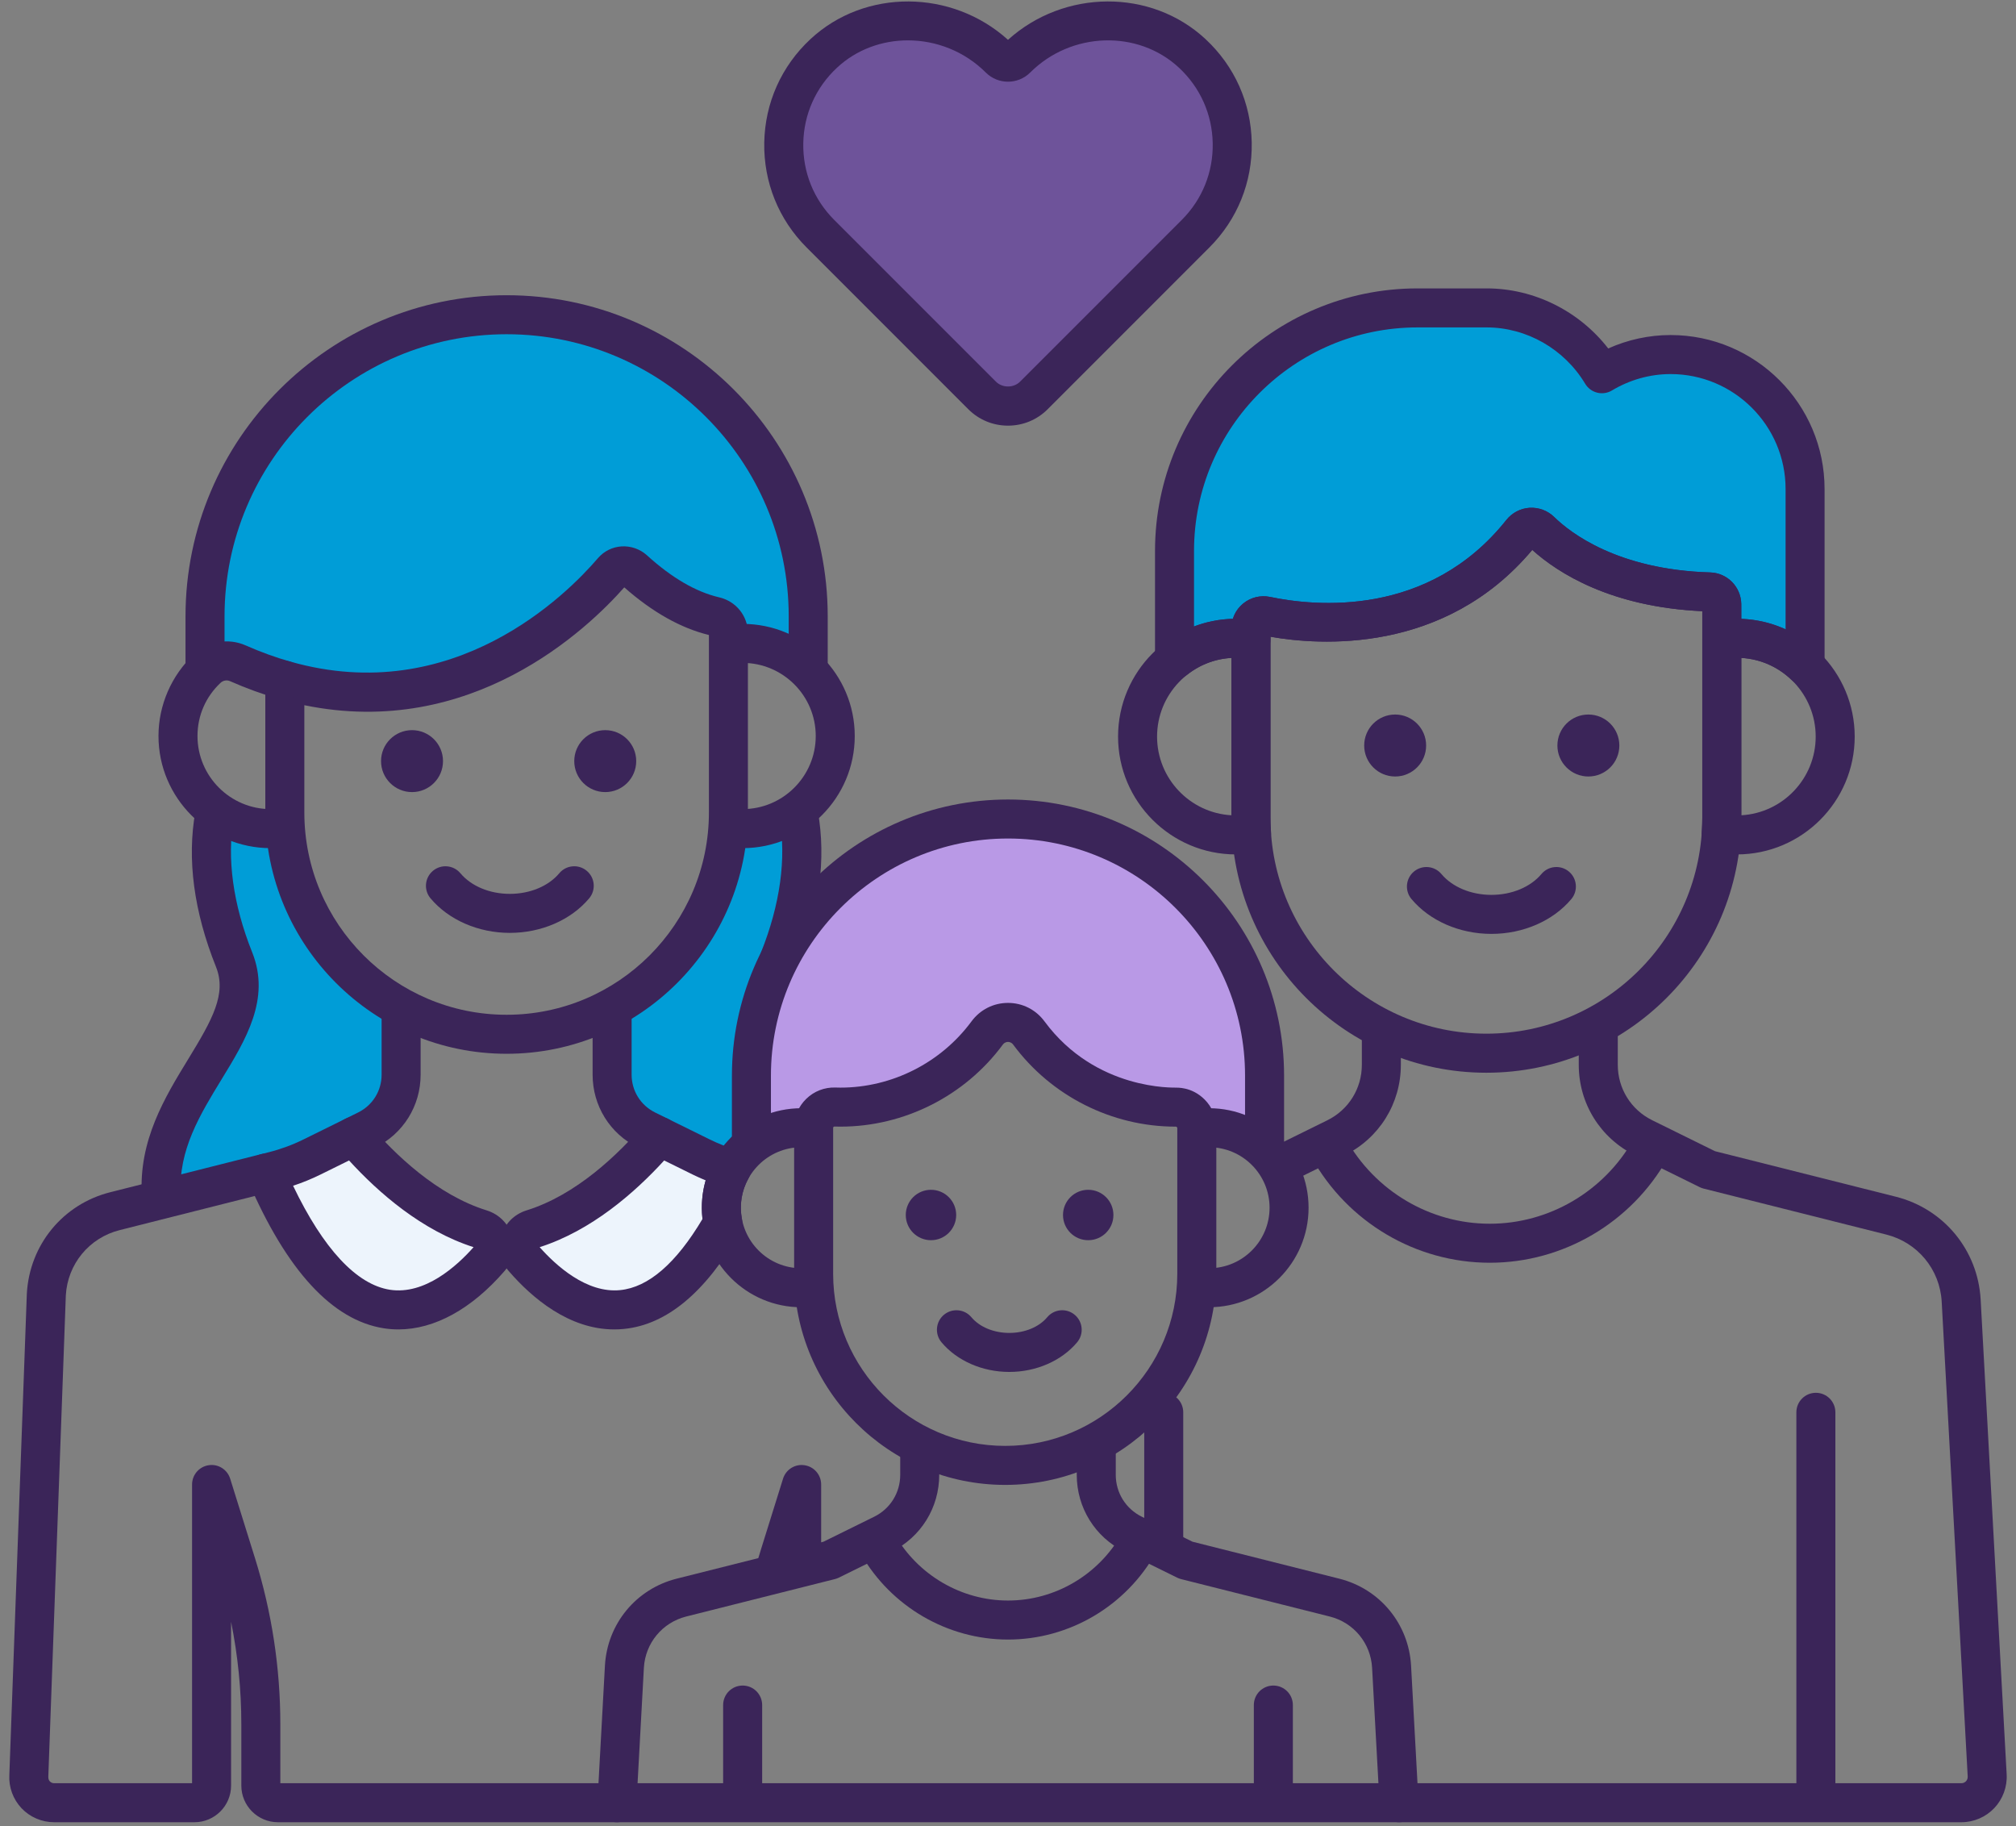 <svg width="106" height="96" viewBox="0 0 106 96" fill="none" xmlns="http://www.w3.org/2000/svg">
<rect x="0" y="0" width="106" height="96" fill="#808080" stroke="none"/>
<g clip-path="url(#clip0_61_451)">
<path d="M15.005 43.493C14.751 43.534 14.493 43.561 14.227 43.561C13.14 43.561 12.139 43.2 11.328 42.597C10.967 44.361 10.932 47.007 12.309 50.449C13.871 54.356 7.982 57.604 8.502 63.052L14.381 61.568C15.078 61.392 15.755 61.143 16.399 60.826L19.282 59.404C20.39 58.858 21.091 57.731 21.091 56.496V52.96C17.673 51.097 15.279 47.573 15.005 43.493Z" fill="#009DD7"/>
<path d="M38.461 61.446C37.163 61.058 36.54 60.628 34.673 59.739C33.164 61.505 30.812 63.734 27.987 64.611C27.323 64.817 27.067 65.62 27.522 66.146C29.374 68.287 33.722 71.801 38.005 64.284C37.811 63.268 37.995 62.279 38.461 61.446Z" fill="#EDF4FC"/>
<path d="M25.288 64.611C22.464 63.735 20.111 61.505 18.603 59.739L16.399 60.825C15.755 61.143 15.079 61.392 14.382 61.567L13.981 61.669C18.653 72.525 23.715 68.503 25.754 66.146C26.209 65.62 25.953 64.817 25.288 64.611Z" fill="#EDF4FC"/>
<path d="M42.305 77.028C41.804 76.949 41.322 77.253 41.171 77.737C40.797 78.943 40.534 79.781 40.337 80.41C40.063 81.286 39.915 81.758 39.771 82.246C39.611 82.789 39.921 83.359 40.464 83.52C40.561 83.548 40.659 83.562 40.755 83.562C41.113 83.562 41.448 83.374 41.633 83.066C41.785 83.155 41.962 83.206 42.151 83.206C42.717 83.206 43.176 82.747 43.176 82.18V78.042C43.176 77.534 42.806 77.104 42.305 77.028Z" fill="#3B2559"/>
<path d="M32.44 93.744H14.74V90.654C14.74 87.687 14.291 84.746 13.407 81.912L12.103 77.736C11.952 77.252 11.471 76.948 10.97 77.027C10.469 77.104 10.099 77.534 10.099 78.041V93.744H2.842C2.728 93.744 2.655 93.684 2.622 93.649C2.588 93.613 2.533 93.537 2.54 93.403L3.461 68.1C3.553 66.45 4.691 65.07 6.295 64.667L14.232 62.663C14.781 62.524 15.114 61.967 14.975 61.417C14.837 60.869 14.279 60.537 13.73 60.674L5.793 62.677C3.315 63.301 1.555 65.434 1.411 68.006L0.491 93.309C0.455 93.952 0.688 94.59 1.131 95.058C1.574 95.527 2.198 95.795 2.842 95.795H10.226C11.287 95.795 12.15 94.932 12.15 93.871V85.259C12.508 87.032 12.689 88.838 12.689 90.654V93.871C12.689 94.932 13.552 95.795 14.613 95.795H32.44C33.007 95.795 33.466 95.336 33.466 94.769C33.466 94.203 33.006 93.744 32.44 93.744Z" fill="#3B2559"/>
<path d="M41.947 42.597C41.136 43.2 40.135 43.561 39.047 43.561C38.782 43.561 38.523 43.534 38.269 43.493C37.996 47.573 35.602 51.097 32.184 52.959V56.496C32.184 57.73 32.885 58.858 33.992 59.404L36.876 60.825C37.386 61.077 37.916 61.282 38.46 61.445C38.728 60.967 39.086 60.546 39.512 60.206C39.511 60.206 39.51 60.206 39.51 60.207V56.545C39.51 54.352 40.036 52.284 40.964 50.454C40.965 50.452 40.965 50.45 40.966 50.448C42.343 47.006 42.307 44.361 41.947 42.597Z" fill="#009DD7"/>
<path d="M26.638 16.545C17.916 16.545 10.78 23.681 10.78 32.403V35.269C10.82 35.229 10.856 35.186 10.897 35.148C11.331 34.741 11.966 34.63 12.51 34.871C13.353 35.243 14.175 35.538 14.976 35.766C24.142 38.377 30.44 32.087 32.216 30.014C32.501 29.681 33.002 29.657 33.327 29.952C34.969 31.444 36.402 32.128 37.582 32.401C37.999 32.498 38.299 32.861 38.299 33.289V33.883C38.543 33.845 38.793 33.823 39.048 33.823C40.395 33.823 41.614 34.37 42.495 35.255V32.403C42.495 23.681 35.359 16.545 26.638 16.545Z" fill="#009DD7"/>
<path d="M39.048 32.798C38.865 32.798 38.686 32.807 38.508 32.824C37.944 32.876 37.529 33.376 37.582 33.94C37.634 34.504 38.133 34.911 38.698 34.866C38.813 34.855 38.929 34.849 39.048 34.849C41.167 34.849 42.891 36.573 42.891 38.693C42.891 40.812 41.167 42.535 39.048 42.535C38.925 42.535 38.805 42.528 38.686 42.515C38.119 42.455 37.617 42.861 37.556 43.424C37.495 43.987 37.902 44.493 38.465 44.554C38.664 44.576 38.86 44.587 39.048 44.587C42.298 44.587 44.942 41.943 44.942 38.693C44.942 35.442 42.298 32.798 39.048 32.798Z" fill="#3B2559"/>
<path d="M30.852 45.78C30.417 45.415 29.77 45.473 29.407 45.907C28.838 46.586 27.866 46.991 26.807 46.991C25.748 46.991 24.777 46.586 24.208 45.907C23.844 45.473 23.198 45.416 22.763 45.78C22.329 46.144 22.272 46.791 22.636 47.225C23.59 48.362 25.149 49.042 26.807 49.042C28.465 49.042 30.025 48.363 30.979 47.225C31.343 46.791 31.286 46.144 30.852 45.78Z" fill="#3B2559"/>
<path d="M37.813 31.402C36.597 31.12 35.32 30.377 34.016 29.192C33.655 28.864 33.168 28.695 32.684 28.724C32.197 28.755 31.754 28.976 31.436 29.347C29.814 31.24 23.854 37.229 15.257 34.779C14.947 34.691 14.615 34.754 14.358 34.947C14.101 35.141 13.95 35.444 13.95 35.766V42.711C13.95 49.707 19.642 55.398 26.637 55.398C33.633 55.398 39.325 49.707 39.325 42.711V33.289C39.325 32.385 38.704 31.609 37.813 31.402ZM37.274 42.711C37.274 48.576 32.502 53.347 26.638 53.347C20.773 53.347 16.002 48.576 16.002 42.711V37.073C24.788 38.882 30.875 33.084 32.824 30.878C34.303 32.182 35.799 33.024 37.274 33.382V42.711Z" fill="#3B2559"/>
<path d="M12.095 35.809C12.956 36.189 13.831 36.506 14.695 36.752C15.239 36.908 15.807 36.592 15.963 36.047C16.117 35.502 15.802 34.935 15.257 34.78C14.483 34.559 13.699 34.275 12.924 33.932C12.002 33.524 10.931 33.708 10.195 34.4C9.012 35.509 8.333 37.074 8.333 38.692C8.333 41.943 10.977 44.587 14.228 44.587C14.393 44.587 14.555 44.578 14.716 44.563C15.28 44.511 15.695 44.011 15.642 43.447C15.59 42.883 15.09 42.465 14.526 42.521C14.428 42.53 14.328 42.535 14.227 42.535C12.108 42.535 10.384 40.811 10.384 38.692C10.384 37.623 10.815 36.63 11.598 35.895C11.733 35.77 11.928 35.734 12.095 35.809Z" fill="#3B2559"/>
<path d="M26.638 15.52C17.328 15.52 9.754 23.093 9.754 32.403V35.026C9.754 35.592 10.213 36.051 10.78 36.051C11.347 36.051 11.806 35.592 11.806 35.026V32.403C11.806 24.224 18.459 17.571 26.638 17.571C34.816 17.571 41.47 24.225 41.47 32.403V34.957C41.47 35.524 41.929 35.983 42.495 35.983C43.062 35.983 43.521 35.524 43.521 34.957V32.403C43.521 23.093 35.947 15.52 26.638 15.52Z" fill="#3B2559"/>
<path d="M43.004 42.666C42.905 42.108 42.371 41.734 41.814 41.836C41.257 41.935 40.885 42.468 40.984 43.025C41.356 45.115 41.021 47.55 40.014 50.068C40.008 50.083 40.003 50.097 39.997 50.112C39.814 50.628 40.07 51.201 40.583 51.406C40.708 51.456 40.837 51.48 40.964 51.48C41.371 51.48 41.756 51.236 41.916 50.835C41.919 50.829 41.922 50.823 41.924 50.816C43.085 47.906 43.449 45.164 43.004 42.666Z" fill="#3B2559"/>
<path d="M13.261 50.067C12.253 47.548 11.918 45.112 12.291 43.022C12.391 42.465 12.02 41.932 11.462 41.833C10.904 41.733 10.371 42.104 10.272 42.662C9.825 45.165 10.19 47.913 11.357 50.829C11.924 52.246 11.172 53.593 9.898 55.675C8.671 57.682 7.279 59.956 7.459 62.873C7.493 63.417 7.944 63.836 8.482 63.836C8.504 63.836 8.525 63.835 8.546 63.834C9.112 63.799 9.542 63.312 9.507 62.747C9.366 60.475 10.527 58.579 11.648 56.745C12.922 54.663 14.239 52.511 13.261 50.067Z" fill="#3B2559"/>
<path d="M39.411 61.061C39.294 60.773 39.053 60.553 38.755 60.464C38.259 60.316 37.779 60.128 37.329 59.906L35.126 58.82C34.705 58.612 34.197 58.717 33.892 59.073C32.497 60.706 30.287 62.823 27.683 63.631C27.03 63.834 26.529 64.343 26.342 64.995C26.16 65.634 26.31 66.315 26.746 66.817C27.984 68.247 29.922 69.888 32.298 69.888C32.465 69.888 32.633 69.88 32.803 69.863C35.054 69.643 37.103 67.936 38.896 64.792C39.017 64.579 39.058 64.331 39.012 64.091C38.87 63.346 38.989 62.603 39.356 61.946C39.508 61.675 39.528 61.349 39.411 61.061ZM36.937 64.081C35.547 66.418 34.09 67.677 32.604 67.822C30.84 67.998 29.224 66.522 28.375 65.564C31.085 64.697 33.358 62.717 34.922 61.006L36.422 61.746C36.644 61.855 36.871 61.957 37.102 62.052C36.914 62.706 36.857 63.39 36.937 64.081Z" fill="#3B2559"/>
<path d="M26.933 64.995C26.746 64.343 26.245 63.834 25.592 63.631C22.987 62.823 20.777 60.706 19.382 59.073C19.078 58.717 18.57 58.612 18.149 58.82L15.946 59.906C15.368 60.191 14.758 60.415 14.13 60.573L13.729 60.675C13.438 60.748 13.194 60.946 13.061 61.215C12.928 61.484 12.92 61.798 13.039 62.074C15.073 66.801 17.479 69.411 20.189 69.83C20.441 69.869 20.694 69.888 20.948 69.888C22.842 69.888 24.797 68.819 26.529 66.817C26.964 66.314 27.115 65.633 26.933 64.995ZM20.503 67.803C18.747 67.531 16.997 65.648 15.41 62.336C15.904 62.173 16.387 61.975 16.853 61.746L18.353 61.006C19.916 62.718 22.189 64.697 24.9 65.564C24.016 66.563 22.336 68.083 20.503 67.803Z" fill="#3B2559"/>
<path d="M35.126 58.819L34.446 58.484C33.684 58.108 33.21 57.347 33.21 56.496V53.308C33.21 52.741 32.751 52.282 32.184 52.282C31.618 52.282 31.159 52.741 31.159 53.308V56.496C31.159 58.133 32.071 59.6 33.539 60.324L34.219 60.659C34.364 60.731 34.519 60.765 34.672 60.765C35.05 60.765 35.414 60.555 35.592 60.193C35.843 59.685 35.634 59.07 35.126 58.819Z" fill="#3B2559"/>
<path d="M27.226 64.532H26.049C25.483 64.532 25.023 64.991 25.023 65.558C25.023 66.124 25.483 66.583 26.049 66.583H27.226C27.793 66.583 28.252 66.124 28.252 65.558C28.252 64.991 27.793 64.532 27.226 64.532Z" fill="#3B2559"/>
<path d="M21.091 52.308C20.524 52.308 20.065 52.767 20.065 53.333V56.496C20.065 57.346 19.592 58.108 18.828 58.484L18.149 58.819C17.641 59.07 17.432 59.685 17.683 60.193C17.861 60.555 18.225 60.766 18.603 60.766C18.756 60.766 18.911 60.731 19.056 60.659L19.736 60.324C21.204 59.6 22.116 58.134 22.116 56.496V53.333C22.116 52.767 21.657 52.308 21.091 52.308Z" fill="#3B2559"/>
<path d="M87.839 18.639C86.52 18.639 85.287 19.011 84.228 19.647C82.99 17.581 80.735 16.186 78.164 16.186H74.533C67.506 16.186 61.756 21.936 61.756 28.963V34.688C62.64 33.981 63.76 33.555 64.981 33.555C65.251 33.555 65.516 33.578 65.775 33.618V33.024C65.775 32.607 66.166 32.3 66.574 32.385C68.816 32.855 75.486 33.657 80.007 27.971C80.255 27.66 80.713 27.63 80.998 27.909C82.039 28.93 84.748 30.967 89.89 31.118C90.241 31.129 90.522 31.418 90.529 31.769C90.531 31.834 90.531 31.898 90.531 31.963V33.618C90.791 33.578 91.055 33.555 91.326 33.555C92.719 33.555 93.981 34.109 94.91 35.006V25.71C94.91 21.821 91.728 18.639 87.839 18.639Z" fill="#009DD7"/>
<path d="M91.555 31.749C91.537 30.846 90.818 30.119 89.92 30.093C85.055 29.95 82.561 28.006 81.715 27.176C81.373 26.841 80.905 26.669 80.425 26.695C79.948 26.725 79.502 26.958 79.204 27.333C75.113 32.476 69.154 31.879 66.783 31.381C66.282 31.278 65.767 31.401 65.369 31.724C64.975 32.044 64.749 32.517 64.749 33.032V42.99C64.749 50.381 70.762 56.394 78.152 56.394C85.543 56.394 91.556 50.381 91.556 42.99V31.963L91.555 31.749ZM89.505 42.989C89.505 49.249 84.412 54.341 78.153 54.341C71.893 54.341 66.8 49.249 66.8 42.989V33.473C69.33 33.921 75.933 34.429 80.565 28.909C81.926 30.132 84.706 31.909 89.505 32.13V42.989Z" fill="#3B2559"/>
<path d="M87.839 17.613C86.711 17.613 85.594 17.855 84.559 18.319C83.033 16.35 80.661 15.161 78.163 15.161H74.533C66.922 15.161 60.73 21.353 60.73 28.964V34.689C60.73 35.083 60.956 35.443 61.311 35.613C61.667 35.784 62.089 35.736 62.397 35.49C63.139 34.895 64.033 34.581 64.98 34.581C65.185 34.581 65.4 34.598 65.618 34.632C65.914 34.676 66.215 34.592 66.442 34.397C66.669 34.202 66.8 33.918 66.8 33.618V33.474C69.329 33.921 75.933 34.428 80.565 28.909C81.926 30.132 84.706 31.909 89.505 32.131V33.618C89.505 33.918 89.636 34.202 89.864 34.397C90.091 34.592 90.392 34.677 90.688 34.632C90.906 34.598 91.12 34.581 91.325 34.581C92.4 34.581 93.42 34.994 94.198 35.744C94.393 35.932 94.65 36.031 94.91 36.031C95.046 36.031 95.182 36.005 95.311 35.95C95.69 35.788 95.935 35.417 95.935 35.006V25.71C95.936 21.245 92.304 17.613 87.839 17.613ZM93.885 33.083C93.158 32.752 92.37 32.564 91.557 32.534L91.555 31.749C91.537 30.846 90.819 30.119 89.921 30.093C85.055 29.95 82.562 28.006 81.716 27.176C81.373 26.841 80.905 26.669 80.426 26.695C79.948 26.725 79.503 26.958 79.204 27.333C75.114 32.477 69.155 31.878 66.784 31.381C66.283 31.278 65.768 31.401 65.37 31.724C65.108 31.937 64.92 32.217 64.824 32.532C64.123 32.55 63.432 32.688 62.781 32.936V28.963C62.781 22.484 68.053 17.212 74.533 17.212H78.163C80.266 17.212 82.252 18.347 83.347 20.174C83.487 20.407 83.714 20.576 83.978 20.642C84.242 20.709 84.521 20.667 84.755 20.527C85.695 19.963 86.763 19.665 87.839 19.665C91.173 19.665 93.885 22.376 93.885 25.71V33.083Z" fill="#3B2559"/>
<path d="M95.478 73.22C94.911 73.22 94.452 73.679 94.452 74.246V94.45C94.452 95.017 94.911 95.476 95.478 95.476C96.044 95.476 96.503 95.017 96.503 94.45V74.246C96.503 73.679 96.044 73.22 95.478 73.22Z" fill="#3B2559"/>
<path d="M61.188 73.22C60.622 73.22 60.163 73.679 60.163 74.246V81.265C60.163 81.831 60.622 82.29 61.188 82.29C61.755 82.29 62.214 81.831 62.214 81.265V74.246C62.214 73.679 61.755 73.22 61.188 73.22Z" fill="#3B2559"/>
<path d="M91.325 32.529C91.016 32.529 90.696 32.555 90.374 32.604C89.875 32.681 89.505 33.112 89.505 33.618V42.989C89.505 43.215 89.496 43.456 89.477 43.75C89.441 44.279 89.814 44.748 90.337 44.832C90.694 44.889 91.017 44.917 91.326 44.917C94.741 44.917 97.519 42.139 97.519 38.723C97.519 35.308 94.741 32.529 91.325 32.529ZM91.557 42.859V34.587C93.734 34.708 95.468 36.517 95.468 38.723C95.468 40.93 93.734 42.739 91.557 42.859Z" fill="#3B2559"/>
<path d="M66.8 42.989V33.618C66.8 33.112 66.431 32.681 65.931 32.604C65.61 32.554 65.29 32.529 64.98 32.529C61.565 32.529 58.787 35.307 58.787 38.723C58.787 42.138 61.565 44.917 64.98 44.917C65.288 44.917 65.612 44.889 65.969 44.832C66.492 44.748 66.865 44.279 66.829 43.75C66.81 43.456 66.8 43.214 66.8 42.989ZM64.749 42.859C62.572 42.739 60.838 40.93 60.838 38.723C60.838 36.517 62.572 34.708 64.749 34.587V42.859Z" fill="#3B2559"/>
<path d="M72.63 53.321C72.064 53.321 71.605 53.78 71.605 54.346V55.977C71.605 57.224 70.91 58.341 69.792 58.893L66.866 60.335C66.358 60.586 66.149 61.2 66.4 61.709C66.578 62.071 66.942 62.282 67.32 62.282C67.473 62.282 67.627 62.248 67.773 62.175L70.699 60.733C72.523 59.833 73.656 58.011 73.656 55.977V54.346C73.656 53.78 73.197 53.321 72.63 53.321Z" fill="#3B2559"/>
<path d="M105.509 93.28L104.141 68.316C103.996 65.719 102.204 63.548 99.682 62.912L90.174 60.519L86.874 58.892C85.756 58.341 85.062 57.224 85.062 55.977V54.291C85.062 53.724 84.603 53.265 84.036 53.265C83.469 53.265 83.01 53.724 83.01 54.291V55.977C83.01 58.01 84.143 59.832 85.967 60.732L89.365 62.407C89.43 62.439 89.498 62.465 89.568 62.483L99.181 64.902C100.828 65.317 101.998 66.734 102.093 68.429L103.461 93.393C103.468 93.517 103.407 93.601 103.371 93.64C103.334 93.679 103.254 93.744 103.129 93.744H73.561C72.994 93.744 72.535 94.203 72.535 94.77C72.535 95.336 72.994 95.795 73.561 95.795H103.129C103.782 95.795 104.413 95.524 104.861 95.05C105.309 94.575 105.545 93.93 105.509 93.28Z" fill="#3B2559"/>
<path d="M87.286 59.502C86.792 59.224 86.166 59.399 85.889 59.891C84.344 62.631 81.45 64.332 78.333 64.332C75.19 64.332 72.284 62.61 70.747 59.837C70.472 59.342 69.848 59.162 69.353 59.437C68.857 59.712 68.678 60.336 68.953 60.831C70.851 64.256 74.445 66.383 78.333 66.383C82.189 66.383 85.769 64.281 87.675 60.898C87.954 60.405 87.779 59.78 87.286 59.502Z" fill="#3B2559"/>
<path d="M82.493 45.819C82.058 45.455 81.412 45.513 81.048 45.947C80.472 46.633 79.489 47.044 78.418 47.044C77.346 47.044 76.363 46.633 75.788 45.947C75.424 45.513 74.777 45.456 74.343 45.819C73.908 46.183 73.851 46.83 74.215 47.264C75.176 48.41 76.747 49.095 78.418 49.095C80.088 49.095 81.659 48.41 82.62 47.264C82.983 46.83 82.927 46.183 82.493 45.819Z" fill="#3B2559"/>
<path d="M83.515 37.563C82.616 37.563 81.887 38.292 81.887 39.192C81.887 40.091 82.616 40.821 83.515 40.821C84.415 40.821 85.144 40.092 85.144 39.192C85.144 38.293 84.415 37.563 83.515 37.563Z" fill="#3B2559"/>
<path d="M73.356 37.563C72.457 37.563 71.728 38.292 71.728 39.192C71.728 40.091 72.457 40.821 73.356 40.821C74.256 40.821 74.985 40.092 74.985 39.192C74.985 38.293 74.256 37.563 73.356 37.563Z" fill="#3B2559"/>
<path d="M31.823 38.384C30.924 38.384 30.194 39.113 30.194 40.012C30.194 40.912 30.923 41.641 31.823 41.641C32.723 41.641 33.452 40.912 33.452 40.012C33.452 39.113 32.723 38.384 31.823 38.384Z" fill="#3B2559"/>
<path d="M21.664 38.384C20.765 38.384 20.035 39.113 20.035 40.012C20.035 40.912 20.765 41.641 21.664 41.641C22.564 41.641 23.293 40.912 23.293 40.012C23.293 39.113 22.564 38.384 21.664 38.384Z" fill="#3B2559"/>
<path d="M53 43.055C45.549 43.055 39.51 49.095 39.51 56.546V60.208C40.229 59.632 41.14 59.286 42.134 59.286C42.353 59.286 42.569 59.304 42.78 59.337V59.278C42.78 58.668 43.282 58.178 43.891 58.197C43.99 58.201 44.09 58.202 44.19 58.202C47.354 58.202 50.158 56.669 51.903 54.306C52.453 53.562 53.547 53.562 54.096 54.306C55.842 56.669 58.646 58.202 61.809 58.202H61.821C62.428 58.202 62.926 58.678 62.926 59.285V59.337C63.137 59.304 63.352 59.285 63.573 59.285C64.706 59.285 65.733 59.736 66.49 60.465V56.545C66.49 49.095 60.451 43.055 53 43.055Z" fill="#B999E6"/>
<path d="M66.952 88.61C66.385 88.61 65.926 89.069 65.926 89.636V94.661C65.926 95.228 66.385 95.687 66.952 95.687C67.519 95.687 67.978 95.228 67.978 94.661V89.636C67.978 89.069 67.519 88.61 66.952 88.61Z" fill="#3B2559"/>
<path d="M39.048 88.61C38.481 88.61 38.022 89.069 38.022 89.636V94.661C38.022 95.228 38.481 95.687 39.048 95.687C39.615 95.687 40.074 95.228 40.074 94.661V89.636C40.074 89.069 39.615 88.61 39.048 88.61Z" fill="#3B2559"/>
<path d="M63.573 58.26C63.38 58.26 63.181 58.272 62.981 58.295C62.419 58.36 62.016 58.869 62.081 59.432C62.146 59.994 62.652 60.398 63.218 60.332C63.335 60.319 63.453 60.311 63.573 60.311C65.327 60.311 66.753 61.738 66.753 63.491C66.753 65.244 65.327 66.671 63.573 66.671C63.462 66.671 63.347 66.663 63.221 66.648C62.659 66.573 62.146 66.977 62.076 67.538C62.005 68.101 62.404 68.613 62.966 68.683C63.177 68.709 63.376 68.722 63.573 68.722C66.458 68.722 68.804 66.376 68.804 63.491C68.804 60.607 66.458 58.26 63.573 58.26Z" fill="#3B2559"/>
<path d="M43.539 67.573C43.483 67.01 42.981 66.598 42.416 66.656C42.323 66.665 42.229 66.672 42.133 66.672C40.38 66.672 38.954 65.245 38.954 63.492C38.954 61.738 40.38 60.311 42.133 60.311C42.218 60.311 42.303 60.316 42.386 60.322C42.952 60.37 43.447 59.953 43.496 59.388C43.544 58.824 43.126 58.327 42.561 58.279C42.421 58.267 42.278 58.26 42.134 58.26C39.249 58.26 36.903 60.607 36.903 63.492C36.903 66.376 39.249 68.723 42.134 68.723C42.299 68.723 42.462 68.714 42.623 68.697C43.186 68.641 43.596 68.137 43.539 67.573Z" fill="#3B2559"/>
<path d="M74.193 87.564C74.07 85.367 72.554 83.529 70.42 82.992L62.703 81.049L60.035 79.734C59.191 79.318 58.666 78.475 58.666 77.533V76.154C58.666 75.588 58.207 75.129 57.641 75.129C57.074 75.129 56.615 75.588 56.615 76.154V77.533C56.615 79.262 57.578 80.81 59.128 81.574L61.893 82.938C61.958 82.969 62.026 82.995 62.096 83.013L69.919 84.982C71.178 85.298 72.072 86.382 72.144 87.677L72.477 93.744H33.523L33.855 87.677C33.928 86.382 34.822 85.298 36.08 84.981L43.903 83.012C43.974 82.994 44.042 82.969 44.106 82.937L46.871 81.574C48.422 80.81 49.384 79.262 49.384 77.533V76.325C49.384 75.758 48.925 75.299 48.359 75.299C47.792 75.299 47.333 75.758 47.333 76.325V77.533C47.333 78.474 46.809 79.318 45.965 79.734L43.297 81.049L35.579 82.991C33.445 83.529 31.93 85.366 31.807 87.564L31.415 94.713C31.399 94.995 31.5 95.269 31.694 95.474C31.888 95.679 32.158 95.795 32.44 95.795H73.56C73.842 95.795 74.111 95.679 74.305 95.475C74.499 95.27 74.6 94.995 74.584 94.713L74.193 87.564Z" fill="#3B2559"/>
<path d="M60.392 80.203C59.897 79.927 59.273 80.104 58.997 80.599C57.778 82.784 55.48 84.141 53 84.141C50.555 84.141 48.273 82.811 47.044 80.67C46.763 80.179 46.136 80.009 45.644 80.291C45.153 80.573 44.983 81.2 45.265 81.691C46.858 84.468 49.822 86.192 53 86.192C56.223 86.192 59.207 84.432 60.788 81.598C61.064 81.104 60.887 80.479 60.392 80.203Z" fill="#3B2559"/>
<path d="M56.508 69.12C56.074 68.755 55.427 68.813 55.063 69.247C54.63 69.763 53.885 70.072 53.069 70.072C52.253 70.072 51.508 69.763 51.075 69.247C50.712 68.813 50.065 68.756 49.63 69.12C49.196 69.484 49.139 70.13 49.503 70.565C50.321 71.54 51.654 72.123 53.069 72.123C54.483 72.123 55.817 71.54 56.635 70.565C56.999 70.13 56.942 69.484 56.508 69.12Z" fill="#3B2559"/>
<path d="M57.217 62.548C56.486 62.548 55.892 63.141 55.892 63.873C55.892 64.605 56.485 65.198 57.217 65.198C57.949 65.198 58.543 64.605 58.543 63.873C58.543 63.141 57.949 62.548 57.217 62.548Z" fill="#3B2559"/>
<path d="M48.95 62.548C48.218 62.548 47.625 63.141 47.625 63.873C47.625 64.605 48.218 65.198 48.95 65.198C49.682 65.198 50.276 64.605 50.276 63.873C50.276 63.141 49.682 62.548 48.95 62.548Z" fill="#3B2559"/>
<path d="M63.337 57.801C62.649 57.114 61.861 57.185 61.82 57.177C61.777 57.166 57.624 57.356 54.921 53.697C54.464 53.078 53.764 52.723 53 52.723C52.236 52.723 51.536 53.078 51.079 53.697C49.469 55.876 46.894 57.177 44.19 57.177C44.101 57.177 44.013 57.175 43.924 57.172C43.355 57.153 42.808 57.364 42.396 57.763C41.982 58.163 41.755 58.701 41.755 59.278V66.963C41.755 73.082 46.733 78.062 52.853 78.062C58.974 78.062 63.953 73.082 63.953 66.963V59.285C63.953 58.725 63.734 58.197 63.337 57.801ZM61.901 66.963C61.901 71.952 57.843 76.011 52.853 76.011C47.864 76.011 43.806 71.952 43.806 66.963V59.278C43.806 59.271 43.806 59.253 43.858 59.223C43.968 59.226 44.079 59.228 44.19 59.228C47.542 59.228 50.734 57.616 52.728 54.915C52.819 54.792 52.938 54.774 53 54.774C53.062 54.774 53.181 54.792 53.272 54.915C55.266 57.616 58.458 59.228 61.81 59.228H61.823C61.857 59.228 61.876 59.241 61.901 59.286V66.963Z" fill="#3B2559"/>
<path d="M53 42.03C44.996 42.03 38.484 48.541 38.484 56.545V60C38.484 60.567 38.943 61.026 39.51 61.026C40.076 61.026 40.535 60.567 40.535 60V56.545C40.535 49.672 46.127 44.081 53 44.081C59.873 44.081 65.464 49.672 65.464 56.545V60.051C65.464 60.618 65.924 61.077 66.49 61.077C67.057 61.077 67.516 60.618 67.516 60.051V56.545C67.516 48.541 61.004 42.03 53 42.03Z" fill="#3B2559"/>
<path d="M62.69 2.809C60.078 0.377 55.966 0.564 53.442 3.088C53.198 3.332 52.802 3.332 52.558 3.088C50.034 0.564 45.922 0.377 43.31 2.809C40.568 5.363 40.511 9.658 43.138 12.285L51.64 20.788C52.391 21.539 53.609 21.539 54.36 20.788L62.863 12.285C65.49 9.658 65.432 5.363 62.69 2.809Z" fill="#6E539A"/>
<path d="M63.389 2.059C60.523 -0.612 55.942 -0.567 53 2.094C50.057 -0.568 45.477 -0.611 42.611 2.059C41.083 3.482 40.222 5.413 40.184 7.495C40.148 9.579 40.938 11.538 42.412 13.011L50.914 21.514C51.471 22.07 52.212 22.377 53 22.377C53.787 22.377 54.528 22.071 55.085 21.514L63.587 13.011C65.061 11.537 65.852 9.579 65.815 7.495C65.778 5.412 64.917 3.482 63.389 2.059ZM62.138 11.56L53.635 20.063C53.296 20.402 52.705 20.402 52.365 20.063L43.862 11.56C42.786 10.484 42.209 9.054 42.236 7.532C42.262 6.01 42.892 4.6 44.009 3.56C45.042 2.597 46.383 2.122 47.737 2.122C49.215 2.122 50.709 2.69 51.832 3.813C52.476 4.456 53.523 4.456 54.167 3.813C56.319 1.661 59.829 1.548 61.99 3.56C63.107 4.6 63.737 6.01 63.764 7.532C63.791 9.053 63.214 10.484 62.138 11.56Z" fill="#3B2559"/>
</g>
<defs>
<clipPath id="clip0_61_451">
<rect width="105.026" height="96" fill="white" transform="translate(0.487 6.10352e-05)"/>
</clipPath>
</defs>
</svg>
